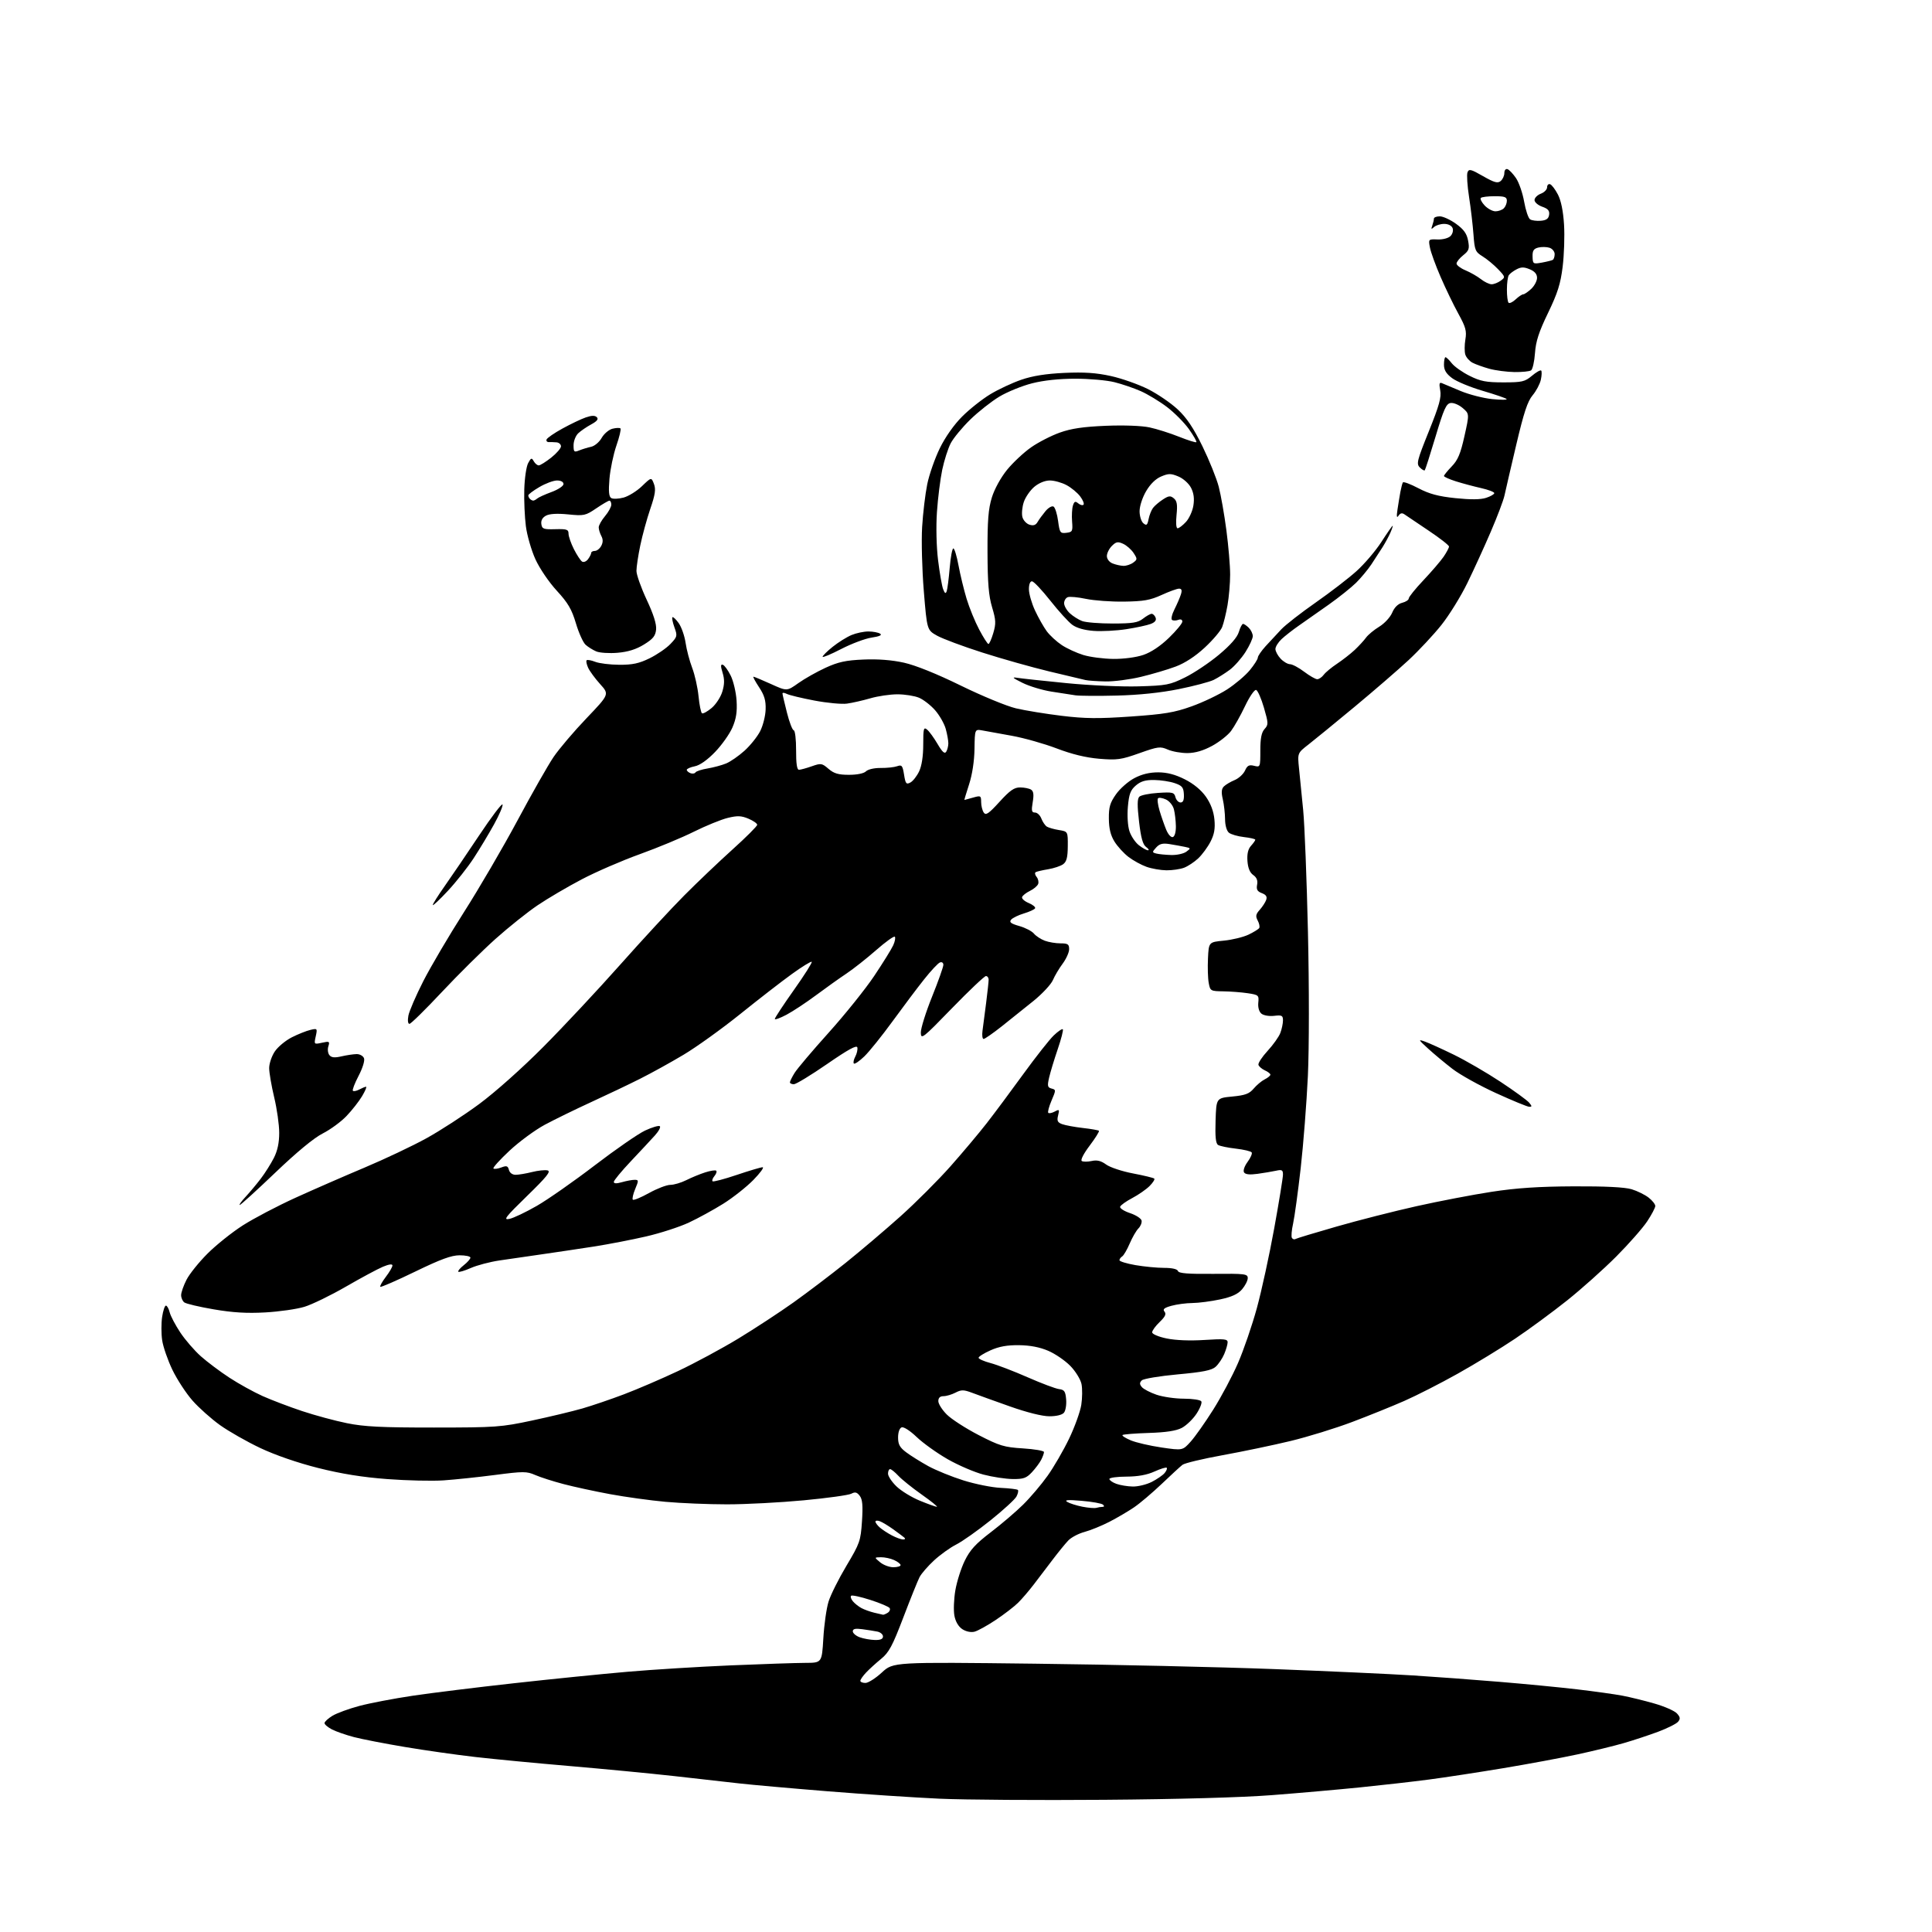 <?xml version="1.0" encoding="UTF-8" standalone="no"?>
<!-- Filename: bd5ac549b02042a8515230b6d003943620cb74fc2d724b4f0a2515abe21373f9.svg -->
<!-- Created with https://svgstud.io -->
<svg
  version="1.1"
  xmlns="http://www.w3.org/2000/svg"
  xmlns:xlink="http://www.w3.org/1999/xlink"
  xmlns:svg="http://www.w3.org/2000/svg"
  xmlns:rdf="http://www.w3.org/1999/02/22-rdf-syntax-ns#"
  xmlns:cc="http://creativecommons.org/ns#"
  xmlns:dc="http://purl.org/dc/elements/1.1/"
  viewBox="0 0 768 768"
  width="768"
  height="768"
  role="img"
  aria-labelledby="titleID descID"
>
  <title id="titleID">caterpillar with cape in superhero pose flying minimalistic</title>
  <desc id="descID">AI-generated SVG illustration: caterpillar with cape in superhero pose flying minimalistic, created on https://svgstud.io</desc>

  <rect width="100%" height="100%" fill="white" />


  <path stroke="none" fill="black" fill-rule="evenodd" d="M439.00,715.45C412.88,715.66 383.40,715.46 373.50,715.01C363.60,714.56 343.57,713.24 329.00,712.06C314.43,710.89 298.68,709.48 294.00,708.95C289.32,708.41 277.62,707.10 268.00,706.02C258.38,704.95 239.70,703.16 226.50,702.03C213.30,700.91 196.43,699.29 189.00,698.44C181.57,697.59 168.97,695.80 161.00,694.46C153.03,693.13 143.89,691.35 140.70,690.52C137.51,689.68 133.57,688.31 131.95,687.47C130.33,686.63 129.00,685.50 129.00,684.96C129.00,684.42 130.42,683.11 132.15,682.05C133.89,681.00 138.72,679.23 142.90,678.12C147.08,677.01 156.57,675.20 164.00,674.09C171.43,672.98 189.65,670.73 204.50,669.09C219.35,667.44 239.60,665.40 249.50,664.55C259.40,663.69 277.85,662.55 290.50,662.01C303.15,661.48 316.47,661.03 320.10,661.02C326.71,661.00 326.71,661.00 327.29,651.25C327.60,645.89 328.53,639.32 329.36,636.66C330.18,634.00 333.39,627.59 336.48,622.41C341.80,613.48 342.13,612.56 342.65,604.74C343.06,598.48 342.85,596.05 341.77,594.62C340.65,593.16 339.92,592.97 338.42,593.77C337.36,594.34 328.84,595.52 319.49,596.40C310.13,597.28 296.40,598.00 288.99,598.00C281.57,598.00 270.55,597.54 264.50,596.99C258.45,596.44 248.55,595.07 242.50,593.95C236.45,592.83 228.12,591.03 224.00,589.94C219.88,588.86 214.83,587.24 212.78,586.35C209.36,584.85 208.08,584.85 196.78,586.32C190.03,587.20 180.83,588.16 176.34,588.47C171.85,588.78 161.78,588.55 153.97,587.96C144.08,587.22 135.71,585.87 126.44,583.54C118.29,581.49 109.36,578.40 103.46,575.61C98.14,573.09 90.96,569.00 87.49,566.53C84.02,564.05 79.09,559.66 76.53,556.76C73.98,553.87 70.37,548.35 68.52,544.50C66.67,540.65 64.84,535.36 64.46,532.75C64.08,530.14 64.08,525.98 64.45,523.50C64.82,521.02 65.50,519.00 65.95,519.00C66.41,519.00 67.09,520.20 67.45,521.68C67.82,523.15 69.72,526.75 71.66,529.68C73.61,532.61 77.29,536.87 79.85,539.15C82.41,541.42 87.52,545.26 91.22,547.67C94.91,550.08 100.84,553.36 104.40,554.96C107.96,556.55 115.03,559.24 120.11,560.93C125.19,562.62 133.21,564.79 137.92,565.74C144.79,567.14 151.68,567.48 172.50,567.47C197.09,567.46 199.20,567.31 211.50,564.68C218.65,563.16 227.65,561.00 231.50,559.89C235.35,558.77 242.78,556.25 248.00,554.27C253.22,552.30 262.90,548.14 269.50,545.03C276.10,541.92 286.90,536.10 293.50,532.10C300.10,528.09 309.99,521.61 315.49,517.69C320.98,513.77 330.29,506.71 336.18,501.99C342.07,497.26 351.85,488.96 357.92,483.53C363.98,478.10 372.96,469.12 377.87,463.58C382.78,458.03 389.24,450.35 392.23,446.50C395.23,442.65 401.76,433.88 406.75,427.00C411.75,420.12 417.21,413.18 418.91,411.57C420.60,409.96 422.21,408.87 422.49,409.15C422.77,409.43 421.85,413.00 420.46,417.08C419.06,421.16 417.53,426.24 417.04,428.36C416.28,431.70 416.41,432.29 418.00,432.71C419.79,433.18 419.79,433.32 418.00,437.50C416.98,439.88 416.40,442.07 416.71,442.37C417.01,442.68 418.16,442.45 419.27,441.86C421.09,440.88 421.21,441.02 420.61,443.41C420.08,445.54 420.38,446.19 422.23,446.87C423.48,447.33 427.18,448.01 430.45,448.39C433.72,448.76 436.60,449.26 436.84,449.51C437.08,449.75 435.42,452.41 433.15,455.42C430.75,458.59 429.44,461.16 430.03,461.52C430.59,461.87 432.36,461.86 433.97,461.51C436.09,461.04 437.67,461.43 439.70,462.91C441.24,464.04 446.05,465.64 450.40,466.46C454.74,467.29 458.54,468.21 458.84,468.51C459.15,468.81 458.29,470.15 456.95,471.49C455.60,472.83 452.51,474.97 450.07,476.26C447.63,477.54 445.47,479.09 445.27,479.69C445.07,480.30 446.84,481.44 449.20,482.23C451.56,483.02 453.63,484.36 453.80,485.21C453.96,486.06 453.40,487.46 452.54,488.32C451.68,489.17 450.12,491.88 449.07,494.33C448.02,496.78 446.68,499.08 446.08,499.45C445.49,499.82 445.00,500.50 445.00,500.96C445.00,501.42 447.85,502.29 451.33,502.90C454.81,503.50 459.95,504.00 462.75,504.00C465.92,504.00 467.99,504.47 468.26,505.25C468.57,506.18 472.21,506.47 482.34,506.38C494.92,506.26 496.00,506.39 496.00,508.07C496.00,509.07 494.98,511.07 493.74,512.52C492.11,514.42 489.67,515.54 484.99,516.54C481.42,517.30 476.48,517.95 474.00,517.97C471.52,517.99 467.78,518.49 465.68,519.07C462.77,519.88 462.11,520.43 462.91,521.40C463.69,522.33 463.18,523.41 460.98,525.52C459.34,527.09 458.00,528.93 458.00,529.62C458.00,530.32 460.48,531.38 463.75,532.06C467.31,532.80 473.02,533.03 478.75,532.66C486.59,532.15 488.00,532.28 488.00,533.56C488.00,534.39 487.39,536.51 486.64,538.28C485.89,540.05 484.35,542.32 483.22,543.33C481.65,544.73 478.16,545.43 468.12,546.34C460.94,547.00 454.53,548.07 453.88,548.72C452.95,549.65 452.96,550.25 453.90,551.38C454.58,552.19 457.20,553.56 459.74,554.43C462.28,555.29 467.17,556.00 470.62,556.00C474.06,556.00 477.18,556.48 477.54,557.06C477.90,557.64 477.02,559.88 475.60,562.03C474.17,564.18 471.54,566.70 469.75,567.63C467.51,568.79 463.43,569.41 456.62,569.62C451.18,569.79 446.50,570.17 446.21,570.45C445.93,570.74 447.42,571.69 449.52,572.57C451.63,573.45 457.12,574.72 461.73,575.40C470.11,576.62 470.11,576.62 473.32,573.06C475.08,571.10 479.12,565.37 482.30,560.32C485.48,555.28 489.91,546.95 492.13,541.82C494.36,536.70 497.73,526.88 499.62,520.00C501.50,513.12 504.61,498.85 506.52,488.29C508.44,477.72 510.00,468.11 510.00,466.92C510.00,465.09 509.59,464.86 507.25,465.38C505.74,465.71 502.42,466.27 499.89,466.62C496.74,467.05 495.03,466.86 494.52,466.03C494.09,465.34 494.70,463.55 495.93,461.88C497.12,460.27 497.86,458.58 497.57,458.11C497.28,457.64 494.45,456.97 491.27,456.60C488.10,456.24 484.92,455.58 484.21,455.14C483.27,454.55 483.00,451.88 483.21,445.42C483.50,436.50 483.50,436.50 489.85,435.89C495.00,435.40 496.60,434.80 498.35,432.74C499.53,431.34 501.51,429.68 502.75,429.06C503.99,428.44 505.00,427.60 505.00,427.20C505.00,426.80 504.02,426.03 502.81,425.49C501.61,424.94 500.46,423.96 500.25,423.30C500.04,422.64 501.68,420.14 503.89,417.74C506.10,415.34 508.38,412.14 508.95,410.62C509.53,409.11 510.00,406.86 510.00,405.64C510.00,403.67 509.58,403.45 506.49,403.81C504.51,404.04 502.30,403.66 501.43,402.94C500.49,402.16 500.01,400.45 500.19,398.58C500.49,395.63 500.30,395.47 496.00,394.82C493.52,394.45 489.16,394.11 486.30,394.07C481.23,394.00 481.07,393.91 480.49,390.75C480.15,388.96 480.02,384.57 480.19,381.00C480.50,374.50 480.50,374.50 486.50,373.92C489.80,373.60 494.19,372.53 496.27,371.55C498.34,370.56 500.27,369.37 500.56,368.90C500.85,368.43 500.58,367.09 499.96,365.93C499.04,364.20 499.19,363.41 500.77,361.66C501.83,360.47 502.99,358.70 503.33,357.72C503.78,356.44 503.29,355.68 501.61,355.04C499.79,354.35 499.36,353.58 499.72,351.69C500.04,350.01 499.56,348.81 498.19,347.84C496.84,346.90 496.09,345.07 495.88,342.28C495.68,339.43 496.12,337.52 497.29,336.23C498.23,335.19 499.00,334.10 499.00,333.80C499.00,333.50 496.98,333.03 494.50,332.75C492.03,332.47 489.33,331.69 488.50,331.00C487.62,330.27 486.99,328.05 486.98,325.63C486.96,323.36 486.56,319.80 486.08,317.72C485.43,314.96 485.55,313.59 486.51,312.63C487.24,311.91 489.16,310.76 490.79,310.09C492.41,309.42 494.26,307.72 494.90,306.33C495.82,304.29 496.53,303.92 498.53,304.42C500.97,305.03 501.00,304.97 501.00,298.35C501.00,293.49 501.46,291.15 502.68,289.80C504.25,288.07 504.23,287.53 502.43,281.30C501.37,277.65 499.97,274.48 499.33,274.27C498.68,274.06 496.70,276.94 494.92,280.69C493.14,284.44 490.63,288.89 489.35,290.59C488.06,292.29 484.68,294.95 481.83,296.50C478.36,298.38 475.14,299.33 472.08,299.36C469.56,299.38 466.03,298.76 464.23,297.97C461.21,296.65 460.36,296.76 452.90,299.41C445.65,301.99 444.05,302.21 436.95,301.62C431.64,301.17 426.12,299.83 420.04,297.51C415.07,295.62 407.07,293.36 402.26,292.49C397.44,291.62 392.15,290.66 390.50,290.36C387.50,289.83 387.50,289.83 387.38,297.66C387.31,302.52 386.49,307.88 385.24,311.75C384.12,315.19 383.28,318.00 383.36,318.00C383.44,318.00 384.97,317.58 386.76,317.07C389.84,316.19 390.00,316.27 390.02,318.82C390.02,320.29 390.49,322.18 391.05,323.00C391.89,324.23 393.00,323.48 397.31,318.75C401.46,314.19 403.16,313.00 405.52,313.02C407.16,313.02 409.11,313.42 409.86,313.89C410.85,314.52 411.03,315.88 410.52,318.88C409.94,322.29 410.10,323.00 411.44,323.00C412.32,323.00 413.46,324.08 413.96,325.40C414.47,326.72 415.45,328.16 416.15,328.60C416.86,329.03 419.02,329.65 420.97,329.96C424.50,330.54 424.50,330.54 424.46,336.38C424.43,340.82 423.99,342.53 422.62,343.54C421.63,344.26 418.94,345.16 416.66,345.54C414.37,345.92 412.14,346.44 411.70,346.70C411.26,346.96 411.43,347.81 412.06,348.58C412.70,349.35 412.98,350.62 412.68,351.40C412.37,352.19 410.90,353.43 409.39,354.16C407.88,354.90 406.48,356.00 406.29,356.61C406.09,357.23 407.29,358.29 408.95,358.98C410.61,359.67 411.74,360.62 411.45,361.09C411.15,361.56 409.13,362.48 406.95,363.13C404.76,363.79 402.50,364.90 401.92,365.60C401.10,366.58 401.85,367.16 405.18,368.11C407.56,368.78 410.18,370.14 411.00,371.12C411.82,372.10 413.77,373.37 415.32,373.95C416.86,374.53 419.68,375.00 421.57,375.00C424.49,375.00 425.00,375.35 425.00,377.31C425.00,378.57 423.84,381.16 422.43,383.06C421.02,384.95 419.27,387.89 418.55,389.59C417.82,391.30 414.37,395.01 410.87,397.85C407.36,400.69 401.66,405.26 398.18,408.01C394.71,410.75 391.48,413.00 391.00,413.00C390.52,413.00 390.32,411.54 390.56,409.75C390.80,407.96 391.45,402.98 392.00,398.68C392.55,394.38 393.00,390.21 393.00,389.43C393.00,388.64 392.51,388.00 391.92,388.00C391.33,388.00 385.27,393.74 378.46,400.75C366.74,412.83 366.08,413.34 366.04,410.46C366.02,408.78 368.02,402.38 370.50,396.22C372.98,390.06 375.00,384.36 375.00,383.54C375.00,382.70 374.41,382.29 373.64,382.59C372.88,382.87 370.05,385.90 367.35,389.31C364.64,392.71 358.99,400.23 354.79,406.00C350.59,411.77 345.55,418.04 343.59,419.93C341.63,421.82 339.76,423.10 339.43,422.77C339.11,422.44 339.35,421.21 339.98,420.03C340.61,418.86 340.99,417.22 340.81,416.39C340.59,415.31 337.21,417.15 328.82,422.94C322.40,427.37 316.43,431.00 315.57,431.00C314.71,431.00 314.00,430.66 314.00,430.25C314.01,429.84 314.84,428.15 315.86,426.50C316.88,424.85 322.97,417.65 329.41,410.50C335.84,403.35 343.97,393.23 347.48,388.00C350.98,382.77 354.40,377.26 355.08,375.75C355.77,374.23 356.04,372.71 355.70,372.36C355.35,372.02 352.01,374.42 348.28,377.69C344.55,380.97 339.25,385.15 336.50,386.99C333.75,388.82 328.29,392.71 324.38,395.62C320.46,398.54 315.17,402.03 312.63,403.38C310.08,404.73 308.00,405.48 308.00,405.05C308.00,404.61 311.41,399.43 315.58,393.54C319.76,387.65 322.95,382.61 322.67,382.34C322.40,382.07 318.88,384.23 314.84,387.15C310.80,390.06 301.53,397.24 294.24,403.11C286.95,408.97 276.82,416.24 271.74,419.27C266.66,422.31 258.90,426.59 254.50,428.80C250.10,431.02 241.32,435.20 235.00,438.10C228.68,441.00 220.35,445.07 216.50,447.14C212.65,449.22 206.37,453.84 202.54,457.42C198.72,460.99 195.84,464.17 196.15,464.49C196.47,464.80 197.86,464.62 199.26,464.09C201.39,463.28 201.88,463.44 202.31,465.06C202.61,466.22 203.68,467.00 204.96,467.00C206.15,467.00 209.07,466.51 211.46,465.91C213.84,465.31 216.63,465.01 217.65,465.25C219.11,465.60 217.39,467.75 209.50,475.43C200.86,483.84 199.91,485.08 202.50,484.53C204.15,484.19 209.07,481.84 213.43,479.33C217.79,476.82 228.14,469.58 236.43,463.24C244.72,456.90 253.72,450.68 256.43,449.41C259.14,448.14 261.77,447.36 262.26,447.66C262.76,447.97 261.89,449.63 260.33,451.36C258.77,453.09 254.46,457.71 250.75,461.64C247.04,465.57 244.00,469.25 244.00,469.82C244.00,470.52 245.07,470.55 247.24,469.93C249.03,469.42 251.28,469.00 252.26,469.00C253.91,469.00 253.92,469.25 252.50,472.65C251.66,474.66 251.24,476.57 251.56,476.90C251.89,477.22 254.79,476.03 258.01,474.24C261.22,472.46 265.03,471.00 266.47,471.00C267.90,471.00 270.75,470.16 272.79,469.14C274.83,468.11 278.22,466.71 280.32,466.04C282.42,465.36 284.39,465.06 284.71,465.38C285.03,465.69 284.71,466.65 284.00,467.50C283.29,468.35 282.95,469.29 283.25,469.58C283.54,469.87 287.85,468.74 292.83,467.06C297.81,465.38 302.45,464.00 303.15,464.00C303.85,464.00 302.19,466.28 299.46,469.07C296.73,471.85 291.35,476.10 287.50,478.51C283.65,480.91 277.50,484.29 273.82,486.00C270.15,487.72 262.50,490.20 256.82,491.51C251.15,492.82 241.78,494.63 236.00,495.53C230.22,496.43 221.00,497.80 215.50,498.59C210.00,499.37 202.37,500.48 198.55,501.05C194.72,501.62 189.59,502.97 187.14,504.06C184.69,505.14 182.47,505.80 182.19,505.53C181.92,505.25 182.89,504.09 184.35,502.94C185.81,501.79 187.00,500.44 187.00,499.93C187.00,499.42 185.06,499.00 182.69,499.00C179.44,499.00 175.14,500.58 165.02,505.49C157.67,509.06 151.44,511.77 151.18,511.52C150.93,511.26 151.91,509.50 153.36,507.59C154.81,505.69 156.00,503.65 156.00,503.05C156.00,502.37 154.64,502.54 152.25,503.54C150.19,504.40 143.55,507.96 137.50,511.46C131.45,514.95 124.03,518.56 121.00,519.48C117.97,520.40 110.97,521.40 105.43,521.71C98.10,522.12 92.50,521.78 84.93,520.48C79.19,519.50 73.94,518.26 73.25,517.72C72.56,517.19 72.00,515.89 72.00,514.84C72.00,513.78 72.96,511.03 74.14,508.73C75.31,506.42 79.07,501.75 82.48,498.34C85.89,494.93 92.20,489.88 96.51,487.12C100.82,484.36 110.23,479.42 117.43,476.14C124.62,472.87 137.03,467.45 145.00,464.10C152.97,460.74 164.00,455.52 169.50,452.49C175.00,449.46 184.45,443.33 190.50,438.86C196.88,434.14 207.59,424.60 216.02,416.11C224.01,408.08 237.73,393.40 246.52,383.50C255.31,373.60 266.77,361.20 272.00,355.95C277.22,350.70 285.89,342.45 291.25,337.62C296.61,332.79 301.00,328.40 301.00,327.87C301.00,327.34 299.42,326.24 297.50,325.43C294.64,324.24 293.13,324.19 289.25,325.14C286.64,325.78 280.61,328.24 275.86,330.60C271.11,332.97 261.44,336.99 254.36,339.54C247.29,342.08 236.88,346.59 231.24,349.56C225.60,352.52 217.72,357.15 213.74,359.84C209.76,362.52 202.22,368.54 197.00,373.20C191.78,377.87 182.17,387.38 175.65,394.34C169.13,401.30 163.33,407.00 162.77,407.00C162.16,407.00 161.99,405.68 162.34,403.75C162.67,401.96 165.34,395.77 168.28,390.00C171.23,384.23 178.51,371.86 184.48,362.51C190.44,353.17 199.99,336.81 205.70,326.16C211.40,315.51 217.87,304.13 220.07,300.89C222.28,297.65 228.16,290.72 233.16,285.50C242.23,276.00 242.23,276.00 238.57,271.95C236.56,269.72 234.41,266.79 233.79,265.44C233.18,264.09 232.91,262.76 233.20,262.47C233.49,262.18 235.02,262.46 236.61,263.08C238.20,263.71 242.51,264.24 246.19,264.26C251.42,264.29 254.04,263.73 258.22,261.68C261.16,260.24 264.87,257.70 266.48,256.02C269.25,253.13 269.33,252.80 268.11,249.41C267.40,247.45 267.03,245.63 267.30,245.37C267.56,245.10 268.69,246.16 269.80,247.71C270.90,249.27 272.13,252.78 272.53,255.52C272.93,258.26 274.11,262.75 275.16,265.50C276.21,268.25 277.34,273.33 277.68,276.78C278.02,280.24 278.64,283.28 279.06,283.54C279.49,283.80 281.21,282.85 282.90,281.43C284.58,280.01 286.50,277.08 287.14,274.91C288.02,272.01 288.04,270.04 287.24,267.43C286.42,264.75 286.44,263.97 287.33,264.25C287.97,264.45 289.38,266.38 290.46,268.55C291.54,270.72 292.59,275.20 292.80,278.50C293.08,282.95 292.65,285.71 291.15,289.19C290.03,291.77 286.93,296.15 284.26,298.92C281.20,302.10 278.21,304.21 276.20,304.61C274.44,304.96 273.00,305.60 273.00,306.02C273.00,306.44 273.66,307.04 274.47,307.35C275.28,307.66 276.18,307.52 276.47,307.04C276.77,306.57 278.92,305.86 281.26,305.48C283.59,305.09 286.91,304.20 288.64,303.49C290.37,302.78 293.66,300.49 295.96,298.42C298.26,296.34 301.06,292.84 302.18,290.65C303.30,288.46 304.28,284.57 304.35,282.01C304.47,278.45 303.85,276.38 301.74,273.18C300.22,270.88 299.21,269.00 299.51,269.00C299.80,269.00 302.92,270.30 306.43,271.89C312.81,274.79 312.81,274.79 317.36,271.55C319.86,269.77 324.75,267.02 328.21,265.43C333.24,263.13 336.25,262.47 343.25,262.18C348.98,261.93 354.54,262.36 359.35,263.43C363.95,264.46 372.38,267.85 381.93,272.53C390.32,276.64 400.18,280.71 403.84,281.57C407.50,282.44 415.68,283.77 422.00,284.54C431.27,285.67 436.60,285.73 449.50,284.83C462.90,283.90 466.84,283.24 473.73,280.77C478.26,279.15 484.58,276.13 487.79,274.06C490.99,271.99 495.05,268.55 496.81,266.42C498.56,264.29 500.00,262.04 500.00,261.42C500.00,260.80 501.39,258.77 503.08,256.90C504.78,255.03 507.59,252.00 509.33,250.17C511.07,248.34 517.23,243.55 523.00,239.52C528.77,235.49 536.07,229.88 539.22,227.04C542.37,224.21 546.82,218.99 549.11,215.45C551.40,211.90 553.42,209.00 553.59,209.00C553.76,209.00 553.36,210.24 552.70,211.75C552.04,213.26 550.63,215.85 549.59,217.50C548.54,219.15 546.55,222.21 545.17,224.31C543.78,226.40 541.04,229.70 539.08,231.65C537.11,233.59 532.21,237.50 528.20,240.34C524.18,243.18 518.86,246.91 516.38,248.64C513.90,250.36 510.78,252.80 509.44,254.06C508.10,255.32 507.00,257.09 507.00,257.99C507.00,258.89 507.92,260.61 509.04,261.81C510.16,263.02 511.85,264.01 512.79,264.03C513.73,264.04 516.27,265.39 518.43,267.03C520.59,268.66 522.93,270.00 523.62,270.00C524.32,270.00 525.47,269.21 526.19,268.25C526.91,267.28 529.30,265.30 531.50,263.84C533.70,262.38 536.86,259.91 538.53,258.35C540.19,256.78 542.22,254.58 543.03,253.45C543.84,252.33 546.20,250.37 548.28,249.11C550.38,247.82 552.66,245.35 553.42,243.54C554.30,241.44 555.72,240.04 557.39,239.62C558.83,239.26 560.00,238.48 560.00,237.89C560.00,237.31 562.62,234.05 565.83,230.66C569.03,227.27 572.63,223.08 573.83,221.35C575.02,219.61 576.00,217.77 576.00,217.26C576.00,216.75 572.34,213.90 567.88,210.92C563.41,207.94 559.12,205.05 558.35,204.50C557.35,203.79 556.65,203.94 555.93,205.00C555.21,206.07 555.10,205.36 555.53,202.50C555.86,200.30 556.38,197.15 556.68,195.50C556.99,193.85 557.43,192.18 557.66,191.78C557.89,191.38 560.67,192.41 563.82,194.07C568.17,196.35 571.74,197.31 578.53,198.02C584.60,198.65 588.55,198.62 590.75,197.90C592.54,197.32 594.00,196.47 594.00,196.02C594.00,195.57 591.64,194.67 588.75,194.02C585.86,193.37 581.36,192.16 578.75,191.34C576.14,190.51 574.00,189.56 574.00,189.22C574.00,188.88 575.39,187.16 577.08,185.41C579.52,182.90 580.58,180.39 582.14,173.37C584.12,164.50 584.12,164.50 581.44,162.20C579.97,160.93 577.82,160.03 576.66,160.20C574.89,160.45 573.94,162.56 570.67,173.50C568.53,180.65 566.59,186.70 566.37,186.94C566.14,187.18 565.25,186.68 564.39,185.81C562.97,184.39 563.30,183.07 567.99,171.44C572.13,161.16 573.02,157.94 572.51,155.18C572.01,152.53 572.17,151.87 573.18,152.31C573.91,152.63 577.28,154.04 580.67,155.45C584.06,156.86 589.69,158.30 593.17,158.65C596.65,159.00 599.23,158.99 598.90,158.62C598.57,158.26 594.30,156.80 589.40,155.36C584.51,153.93 579.04,151.66 577.25,150.33C574.87,148.55 574.00,147.11 574.00,144.95C574.00,143.33 574.27,142.00 574.61,142.00C574.94,142.00 576.07,143.09 577.11,144.41C578.15,145.74 581.34,147.99 584.20,149.41C588.52,151.57 590.77,152.00 597.62,152.00C605.04,152.00 606.15,151.74 608.97,149.38C610.68,147.93 612.33,147.00 612.64,147.30C612.94,147.61 612.88,149.25 612.51,150.95C612.14,152.65 610.66,155.44 609.24,157.13C607.23,159.51 605.74,164.03 602.72,176.86C600.56,186.01 598.46,195.07 598.05,197.00C597.63,198.93 595.20,205.36 592.64,211.30C590.09,217.25 585.89,226.43 583.32,231.71C580.75,236.99 576.11,244.50 573.01,248.40C569.90,252.31 564.01,258.61 559.93,262.41C555.84,266.21 546.20,274.54 538.50,280.94C530.80,287.33 522.53,294.09 520.13,295.96C515.76,299.36 515.76,299.36 516.38,305.43C516.72,308.77 517.47,316.23 518.03,322.00C518.60,327.77 519.45,349.60 519.93,370.50C520.43,392.60 520.42,416.56 519.90,427.77C519.40,438.37 518.12,454.82 517.05,464.33C515.97,473.85 514.61,483.76 514.03,486.38C513.44,488.99 513.23,491.56 513.55,492.08C513.87,492.60 514.50,492.81 514.94,492.53C515.39,492.26 522.76,490.02 531.33,487.57C539.89,485.11 554.19,481.47 563.09,479.48C572.00,477.49 585.41,474.92 592.89,473.77C602.84,472.24 611.61,471.66 625.50,471.59C638.12,471.53 645.88,471.92 648.62,472.75C650.89,473.44 653.92,474.94 655.37,476.08C656.82,477.21 658.00,478.71 658.00,479.40C658.00,480.09 656.56,482.84 654.79,485.50C653.02,488.17 647.50,494.45 642.51,499.46C637.52,504.47 628.73,512.33 622.97,516.93C617.21,521.52 607.89,528.38 602.26,532.16C596.63,535.94 586.39,542.18 579.50,546.04C572.61,549.90 563.04,554.78 558.23,556.89C553.43,559.00 544.10,562.77 537.50,565.26C530.90,567.76 519.88,571.16 513.00,572.82C506.12,574.48 494.00,577.01 486.06,578.45C478.12,579.89 470.92,581.61 470.06,582.28C469.20,582.94 465.47,586.37 461.76,589.91C458.05,593.44 453.10,597.64 450.76,599.22C448.42,600.81 444.01,603.39 440.97,604.96C437.94,606.52 433.50,608.33 431.11,608.97C428.72,609.61 425.81,611.15 424.64,612.39C423.46,613.63 420.70,617.02 418.50,619.92C416.30,622.82 412.93,627.26 411.00,629.78C409.07,632.31 406.24,635.62 404.69,637.14C403.14,638.67 399.15,641.74 395.80,643.97C392.46,646.20 388.66,648.30 387.36,648.63C385.95,648.98 383.99,648.57 382.54,647.62C381.00,646.61 379.83,644.62 379.39,642.26C379.00,640.19 379.17,635.65 379.77,632.16C380.36,628.68 382.05,623.38 383.51,620.40C385.58,616.15 387.84,613.68 393.83,609.11C398.05,605.89 403.85,600.94 406.71,598.11C409.58,595.28 413.95,590.13 416.42,586.66C418.90,583.19 422.75,576.54 424.99,571.88C427.23,567.22 429.40,561.17 429.83,558.45C430.25,555.73 430.29,551.99 429.91,550.15C429.52,548.31 427.53,545.07 425.46,542.96C423.40,540.85 419.46,538.15 416.70,536.97C413.37,535.53 409.48,534.78 405.09,534.73C400.39,534.67 397.14,535.25 393.75,536.77C391.14,537.93 389.00,539.27 389.00,539.74C389.00,540.20 391.14,541.15 393.75,541.84C396.36,542.53 403.00,545.07 408.50,547.49C414.00,549.91 419.62,552.02 421.00,552.19C423.11,552.45 423.55,553.10 423.81,556.32C423.99,558.42 423.59,560.78 422.94,561.57C422.22,562.44 419.93,563.00 417.13,562.99C414.31,562.99 408.19,561.46 401.50,559.09C395.45,556.95 388.71,554.52 386.51,553.69C383.07,552.40 382.16,552.38 379.81,553.60C378.32,554.37 376.18,555.00 375.05,555.00C373.68,555.00 373.00,555.65 373.00,556.97C373.00,558.05 374.51,560.45 376.36,562.29C378.21,564.14 383.90,567.81 389.00,570.45C397.34,574.75 399.12,575.29 406.64,575.76C411.24,576.05 415.00,576.70 415.00,577.21C415.00,577.72 414.50,579.11 413.88,580.32C413.26,581.52 411.60,583.74 410.19,585.25C408.02,587.57 406.84,587.99 402.56,587.94C399.78,587.91 394.56,587.12 390.97,586.18C387.37,585.24 380.95,582.48 376.70,580.05C372.44,577.61 366.91,573.65 364.39,571.24C361.76,568.72 359.22,567.09 358.41,567.40C357.57,567.72 357.00,569.35 357.00,571.42C357.00,574.18 357.67,575.40 360.25,577.33C362.04,578.67 365.98,581.13 369.00,582.80C372.02,584.46 378.32,587.02 383.00,588.49C387.68,589.96 394.33,591.29 397.78,591.45C401.24,591.61 404.32,591.98 404.62,592.28C404.92,592.58 404.66,593.76 404.05,594.91C403.44,596.05 398.79,600.31 393.72,604.37C388.65,608.43 382.54,612.74 380.15,613.95C377.76,615.15 373.79,618.00 371.32,620.27C368.86,622.54 366.25,625.54 365.53,626.95C364.81,628.35 361.91,635.55 359.09,642.95C354.76,654.31 353.38,656.88 350.23,659.45C348.18,661.13 345.49,663.58 344.25,664.90C343.01,666.21 342.00,667.68 342.00,668.15C342.00,668.62 342.91,669.00 344.02,669.00C345.13,669.00 348.08,667.13 350.56,664.84C355.08,660.67 355.08,660.67 411.29,661.34C442.20,661.70 485.05,662.67 506.50,663.49C527.95,664.31 552.70,665.44 561.50,666.00C570.30,666.55 585.83,667.70 596.00,668.55C606.17,669.39 620.12,670.74 627.00,671.55C633.88,672.36 641.98,673.49 645.00,674.07C648.02,674.65 653.75,676.05 657.72,677.20C661.69,678.34 665.69,680.10 666.61,681.12C667.94,682.59 668.03,683.26 667.06,684.42C666.40,685.22 662.85,687.00 659.18,688.38C655.50,689.75 649.35,691.79 645.50,692.90C641.65,694.02 633.33,696.05 627.00,697.41C620.67,698.78 607.40,701.24 597.50,702.89C587.60,704.54 574.33,706.57 568.00,707.40C561.67,708.23 549.37,709.63 540.66,710.51C531.95,711.39 516.20,712.78 505.66,713.59C493.91,714.51 468.12,715.23 439.00,715.45zM347.75,651.92C349.99,651.98 351.00,651.54 351.00,650.52C351.00,649.70 349.99,648.83 348.75,648.58C347.51,648.33 344.81,647.90 342.75,647.63C340.02,647.26 339.00,647.49 339.00,648.48C339.00,649.22 340.24,650.29 341.75,650.84C343.26,651.39 345.96,651.88 347.75,651.92zM351.00,641.88C351.27,641.93 352.12,641.58 352.88,641.10C353.64,640.62 353.98,639.78 353.65,639.24C353.32,638.71 349.87,637.24 345.99,636.00C342.11,634.75 338.66,634.00 338.33,634.34C337.99,634.68 338.30,635.66 339.03,636.53C339.75,637.40 341.27,638.61 342.42,639.23C343.56,639.84 345.85,640.67 347.50,641.07C349.15,641.47 350.73,641.83 351.00,641.88zM355.11,623.00C356.70,623.00 358.00,622.62 358.00,622.16C358.00,621.70 356.85,620.80 355.45,620.16C354.05,619.52 351.69,619.01 350.20,619.03C347.50,619.07 347.50,619.07 349.86,621.03C351.16,622.11 353.52,623.00 355.11,623.00zM358.95,611.96C359.80,611.98 360.01,611.67 359.45,611.19C358.93,610.75 356.93,609.26 355.00,607.87C353.07,606.49 350.71,605.06 349.75,604.71C348.79,604.35 348.00,604.43 348.00,604.88C348.00,605.32 348.79,606.38 349.75,607.22C350.71,608.06 352.85,609.46 354.50,610.33C356.15,611.21 358.15,611.94 358.95,611.96zM435.83,599.39C436.56,599.17 437.67,599.00 438.28,599.00C438.98,599.00 439.04,598.67 438.45,598.12C437.93,597.63 434.12,596.95 430.00,596.60C424.47,596.13 422.96,596.25 424.26,597.04C425.22,597.62 427.92,598.48 430.26,598.94C432.59,599.40 435.10,599.60 435.83,599.39zM372.41,598.98C372.91,598.99 370.21,596.80 366.41,594.12C362.61,591.44 358.41,588.06 357.08,586.62C355.74,585.18 354.28,584.00 353.83,584.00C353.37,584.00 353.00,584.81 353.00,585.80C353.00,586.80 354.51,589.07 356.35,590.85C358.19,592.64 362.35,595.19 365.60,596.53C368.84,597.86 371.91,598.96 372.41,598.98zM450.29,590.92C452.37,590.96 455.78,590.13 457.86,589.07C459.93,588.01 462.23,586.43 462.96,585.55C463.69,584.67 464.06,583.73 463.79,583.46C463.52,583.19 461.32,583.86 458.90,584.96C455.92,586.31 452.32,586.96 447.75,586.98C444.04,586.99 441.00,587.41 441.00,587.92C441.00,588.42 442.24,589.29 443.75,589.84C445.26,590.39 448.21,590.88 450.29,590.92zM95.30,479.00C94.92,479.00 95.97,477.54 97.63,475.75C99.29,473.96 102.02,470.70 103.69,468.50C105.37,466.30 107.69,462.61 108.87,460.29C110.32,457.43 111.00,454.23 110.99,450.29C110.99,447.11 110.09,440.76 108.99,436.19C107.90,431.61 107.00,426.39 107.00,424.58C107.00,422.78 108.01,419.79 109.25,417.96C110.49,416.12 113.53,413.60 116.00,412.35C118.47,411.10 121.79,409.78 123.36,409.41C126.15,408.74 126.20,408.81 125.51,411.97C124.80,415.18 124.82,415.20 128.00,414.50C130.94,413.85 131.14,413.97 130.52,415.95C130.14,417.13 130.34,418.70 130.95,419.44C131.77,420.43 133.03,420.55 135.78,419.91C137.83,419.44 140.53,419.04 141.78,419.02C143.04,419.01 144.35,419.75 144.70,420.67C145.07,421.63 144.15,424.60 142.53,427.69C140.99,430.64 139.97,433.31 140.28,433.61C140.58,433.91 141.74,433.68 142.85,433.08C143.96,432.49 145.16,432.00 145.52,432.00C145.87,432.00 145.16,433.69 143.93,435.75C142.70,437.81 139.92,441.36 137.75,443.63C135.58,445.91 131.34,449.02 128.32,450.55C124.80,452.33 118.00,457.95 109.41,466.16C102.02,473.22 95.67,479.00 95.30,479.00zM607.87,439.96C607.12,439.94 601.18,437.49 594.67,434.52C588.17,431.55 580.37,427.22 577.36,424.89C574.34,422.56 569.99,418.94 567.69,416.83C563.72,413.20 563.65,413.06 566.46,414.06C568.09,414.64 573.26,416.99 577.96,419.28C582.65,421.57 591.00,426.42 596.50,430.05C602.00,433.69 607.12,437.41 607.87,438.33C609.04,439.75 609.04,439.99 607.87,439.96zM178.04,354.12C174.77,357.63 172.07,360.16 172.04,359.75C172.02,359.34 174.14,355.97 176.76,352.25C179.38,348.54 185.54,339.47 190.46,332.09C195.37,324.72 199.56,319.19 199.77,319.80C199.97,320.42 198.45,323.98 196.38,327.71C194.32,331.45 190.69,337.48 188.31,341.12C185.94,344.75 181.32,350.60 178.04,354.12zM463.68,345.96C461.38,345.93 457.81,345.31 455.75,344.57C453.68,343.84 450.46,342.07 448.59,340.64C446.72,339.21 444.21,336.46 443.01,334.52C441.48,332.05 440.82,329.34 440.79,325.42C440.74,320.83 441.25,319.11 443.62,315.75C445.20,313.49 448.48,310.61 450.91,309.33C453.87,307.76 456.98,307.01 460.41,307.02C463.95,307.03 467.17,307.87 470.97,309.79C474.46,311.54 477.49,314.04 479.36,316.70C481.29,319.45 482.44,322.52 482.75,325.75C483.10,329.39 482.70,331.65 481.20,334.57C480.09,336.73 477.90,339.71 476.34,341.19C474.78,342.66 472.23,344.35 470.68,344.94C469.14,345.52 465.99,345.98 463.68,345.96zM465.56,339.88C467.79,339.95 470.49,339.36 471.56,338.58C473.43,337.21 473.42,337.15 471.00,336.64C469.62,336.35 466.89,335.86 464.92,335.54C462.16,335.10 460.93,335.42 459.59,336.90C457.93,338.73 457.94,338.85 459.67,339.30C460.68,339.56 463.33,339.82 465.56,339.88zM456.33,338.00C456.91,338.00 456.58,337.41 455.60,336.70C454.29,335.74 453.54,333.05 452.79,326.61C452.05,320.24 452.07,317.53 452.89,316.71C453.50,316.10 456.86,315.41 460.36,315.19C466.15,314.82 466.76,314.97 467.26,316.89C467.56,318.05 468.48,319.00 469.29,319.00C470.32,319.00 470.72,318.02 470.61,315.75C470.47,312.99 469.92,312.32 466.97,311.31C465.06,310.65 461.39,310.09 458.81,310.06C455.32,310.01 453.44,310.58 451.51,312.25C449.38,314.08 448.80,315.65 448.35,320.69C448.04,324.29 448.30,328.37 448.98,330.43C449.62,332.37 451.30,334.88 452.71,335.98C454.12,337.09 455.75,338.00 456.33,338.00zM466.24,332.74C466.98,332.48 467.47,330.70 467.43,328.40C467.39,326.25 467.04,323.25 466.65,321.72C466.26,320.16 464.85,318.43 463.47,317.80C462.11,317.18 460.70,316.97 460.34,317.33C459.97,317.69 460.25,319.90 460.94,322.24C461.64,324.58 462.83,328.00 463.59,329.84C464.37,331.73 465.52,332.99 466.24,332.74zM361.89,311.06C362.91,310.52 364.47,308.52 365.37,306.63C366.41,304.44 367.00,300.58 367.00,295.98C367.00,289.55 367.17,288.90 368.56,290.05C369.41,290.76 371.28,293.32 372.70,295.75C374.58,298.96 375.51,299.80 376.13,298.83C376.59,298.10 376.97,296.60 376.98,295.50C376.98,294.40 376.52,291.80 375.94,289.72C375.36,287.65 373.46,284.32 371.71,282.32C369.96,280.33 367.08,278.09 365.30,277.35C363.52,276.61 359.67,276.00 356.75,276.00C353.83,276.00 348.98,276.71 345.97,277.59C342.96,278.46 338.78,279.41 336.68,279.70C334.59,279.99 328.74,279.43 323.68,278.47C318.63,277.51 313.71,276.32 312.75,275.83C311.79,275.33 311.02,275.28 311.05,275.71C311.08,276.15 311.88,279.56 312.83,283.31C313.77,287.05 314.98,290.20 315.52,290.31C316.06,290.41 316.48,293.96 316.46,298.25C316.44,303.49 316.80,306.00 317.59,306.00C318.23,306.00 320.51,305.38 322.66,304.62C326.36,303.32 326.73,303.37 329.34,305.62C331.52,307.49 333.27,308.00 337.48,308.00C340.73,308.00 343.41,307.45 344.24,306.62C345.02,305.83 347.55,305.25 350.06,305.28C352.50,305.31 355.45,305.00 356.61,304.59C358.48,303.92 358.79,304.30 359.38,307.95C359.95,311.56 360.26,311.93 361.89,311.06zM444.00,276.50C436.57,276.69 429.15,276.64 427.50,276.40C425.85,276.15 421.54,275.49 417.93,274.92C414.32,274.35 409.14,272.78 406.43,271.43C402.43,269.44 402.06,269.07 404.50,269.46C406.15,269.72 414.93,270.67 424.00,271.56C433.07,272.46 445.91,273.03 452.52,272.84C463.69,272.52 465.01,272.27 471.08,269.28C474.68,267.51 480.74,263.45 484.56,260.26C489.16,256.41 491.82,253.36 492.46,251.22C492.98,249.45 493.74,248.00 494.14,248.00C494.53,248.00 495.56,248.71 496.43,249.57C497.29,250.44 498.00,251.92 498.00,252.88C498.00,253.83 496.70,256.66 495.11,259.17C493.51,261.68 490.70,264.87 488.86,266.25C487.01,267.63 484.15,269.43 482.50,270.25C480.85,271.07 474.55,272.73 468.50,273.95C461.41,275.38 452.70,276.29 444.00,276.50zM439.50,270.88C436.20,270.82 432.60,270.57 431.50,270.33C430.40,270.09 423.88,268.54 417.00,266.88C410.12,265.23 398.20,261.86 390.50,259.40C382.80,256.94 374.70,253.92 372.50,252.69C368.50,250.44 368.50,250.44 367.23,234.97C366.53,226.46 366.23,215.00 366.56,209.50C366.89,204.00 367.81,196.35 368.59,192.50C369.37,188.65 371.63,182.21 373.59,178.18C375.77,173.73 379.24,168.80 382.46,165.59C385.36,162.68 390.39,158.70 393.62,156.74C396.85,154.78 402.43,152.17 406.00,150.95C410.49,149.40 415.79,148.57 423.14,148.23C431.06,147.88 435.80,148.20 441.64,149.49C445.96,150.45 452.59,152.79 456.37,154.69C460.15,156.59 465.46,160.22 468.16,162.75C471.73,166.08 474.42,170.10 478.00,177.42C480.70,182.96 483.62,190.20 484.47,193.50C485.33,196.80 486.70,204.59 487.51,210.80C488.33,217.02 489.00,224.92 489.00,228.37C489.00,231.81 488.53,237.30 487.96,240.57C487.38,243.83 486.43,247.74 485.83,249.26C485.24,250.77 482.12,254.45 478.91,257.42C475.15,260.91 471.02,263.60 467.32,264.98C464.16,266.17 457.95,268.00 453.53,269.06C449.12,270.12 442.80,270.94 439.50,270.88zM334.41,257.98C330.33,260.09 327.00,261.48 327.00,261.08C327.00,260.67 328.80,258.88 331.01,257.11C333.22,255.34 336.58,253.24 338.48,252.44C340.38,251.65 343.41,251.01 345.22,251.02C347.02,251.02 349.11,251.42 349.85,251.89C350.76,252.46 349.68,252.97 346.51,253.45C343.93,253.83 338.48,255.88 334.41,257.98zM442.57,261.93C446.71,261.97 451.66,261.31 454.50,260.34C457.59,259.29 461.30,256.81 464.68,253.54C467.61,250.70 470.00,247.80 470.00,247.09C470.00,246.31 469.36,246.03 468.41,246.40C467.54,246.73 466.41,246.76 465.92,246.45C465.42,246.14 465.85,244.23 466.88,242.20C467.90,240.16 469.06,237.49 469.44,236.25C469.94,234.63 469.73,234.00 468.69,234.00C467.89,234.00 464.77,235.13 461.76,236.51C457.25,238.58 454.61,239.04 446.89,239.15C441.72,239.23 434.89,238.73 431.69,238.06C428.49,237.38 425.23,237.08 424.44,237.39C423.65,237.69 423.00,238.77 423.00,239.79C423.00,240.82 424.01,242.60 425.25,243.76C426.49,244.92 428.70,246.32 430.16,246.88C431.63,247.43 437.12,247.87 442.38,247.86C450.27,247.85 452.35,247.51 454.37,245.92C455.72,244.86 457.26,244.00 457.80,244.00C458.34,244.00 459.05,244.69 459.37,245.53C459.77,246.56 459.12,247.39 457.41,248.03C456.01,248.57 451.66,249.50 447.74,250.11C443.82,250.72 438.00,251.02 434.80,250.79C431.07,250.52 427.99,249.65 426.24,248.36C424.73,247.25 420.80,242.93 417.50,238.75C414.20,234.57 410.94,231.12 410.25,231.08C409.49,231.03 409.00,232.27 409.01,234.25C409.02,236.04 410.11,239.84 411.44,242.69C412.77,245.55 414.87,249.25 416.10,250.93C417.34,252.60 420.02,255.07 422.06,256.42C424.09,257.77 427.95,259.54 430.63,260.37C433.31,261.19 438.68,261.89 442.57,261.93zM245.50,259.49C242.20,259.77 238.38,259.52 237.02,258.95C235.66,258.37 233.74,257.17 232.77,256.29C231.79,255.40 230.06,251.57 228.93,247.76C227.27,242.19 225.79,239.66 221.32,234.80C218.19,231.40 214.49,225.95 212.83,222.30C211.22,218.74 209.51,212.83 209.04,209.16C208.57,205.50 208.28,198.90 208.41,194.50C208.54,190.10 209.23,185.42 209.95,184.09C211.09,181.97 211.35,181.88 212.17,183.34C212.68,184.25 213.57,185.00 214.16,185.00C214.74,185.00 216.96,183.61 219.11,181.92C221.25,180.22 223.00,178.19 223.00,177.42C223.00,176.64 222.21,175.93 221.25,175.84C220.29,175.76 218.92,175.71 218.20,175.74C217.49,175.77 217.06,175.31 217.26,174.72C217.46,174.12 220.29,172.16 223.56,170.37C226.83,168.57 231.00,166.57 232.84,165.94C235.21,165.12 236.50,165.10 237.25,165.85C238.00,166.60 237.34,167.44 235.00,168.71C233.18,169.69 230.86,171.29 229.84,172.25C228.83,173.21 228.00,175.34 228.00,176.98C228.00,179.67 228.22,179.87 230.25,179.05C231.49,178.55 233.62,177.89 235.00,177.60C236.38,177.30 238.26,175.71 239.18,174.06C240.11,172.42 242.04,170.78 243.48,170.42C244.92,170.06 246.34,170.01 246.65,170.31C246.95,170.62 246.22,173.70 245.02,177.16C243.83,180.62 242.59,186.55 242.27,190.32C241.85,195.33 242.04,197.41 242.97,197.98C243.67,198.42 245.88,198.33 247.87,197.80C249.87,197.26 253.17,195.21 255.21,193.24C258.92,189.67 258.92,189.67 259.95,192.36C260.76,194.51 260.47,196.54 258.50,202.28C257.15,206.25 255.35,212.79 254.52,216.82C253.68,220.84 253.00,225.39 253.00,226.93C253.00,228.46 254.83,233.62 257.06,238.39C259.78,244.18 261.02,248.11 260.81,250.24C260.56,252.79 259.60,253.98 256.00,256.20C252.88,258.13 249.66,259.13 245.50,259.49zM392.92,256.00C393.27,256.00 394.14,254.04 394.85,251.64C395.96,247.87 395.90,246.49 394.37,241.39C393.02,236.87 392.59,231.78 392.55,219.50C392.51,206.88 392.88,202.29 394.28,197.75C395.32,194.38 397.82,189.85 400.33,186.75C402.69,183.86 406.99,179.84 409.88,177.82C412.78,175.79 417.93,173.15 421.33,171.95C425.87,170.33 430.69,169.63 439.60,169.26C446.80,168.97 453.82,169.23 456.96,169.90C459.86,170.52 465.13,172.19 468.68,173.61C472.24,175.03 475.33,176.00 475.57,175.77C475.80,175.53 474.47,173.20 472.62,170.59C470.76,167.98 466.82,164.02 463.87,161.78C460.92,159.54 456.25,156.72 453.50,155.50C450.75,154.28 446.02,152.67 443.00,151.92C439.98,151.16 433.00,150.54 427.50,150.54C421.08,150.54 414.91,151.19 410.27,152.37C406.29,153.38 400.44,155.76 397.27,157.66C394.10,159.56 388.88,163.68 385.67,166.81C382.47,169.94 378.97,174.18 377.91,176.23C376.85,178.28 375.34,183.01 374.55,186.75C373.77,190.49 372.82,198.04 372.45,203.52C372.05,209.36 372.24,217.32 372.90,222.70C373.52,227.76 374.43,232.94 374.91,234.20C375.58,235.93 375.93,236.13 376.33,235.00C376.62,234.18 377.16,230.01 377.52,225.75C377.88,221.49 378.53,218.00 378.97,218.00C379.41,218.00 380.34,221.04 381.02,224.75C381.71,228.46 383.15,234.43 384.23,238.00C385.31,241.57 387.56,247.09 389.24,250.25C390.91,253.41 392.57,256.00 392.92,256.00zM446.56,224.94C447.69,224.97 449.44,224.40 450.44,223.67C452.15,222.42 452.16,222.18 450.62,219.82C449.71,218.44 447.85,216.80 446.47,216.17C444.37,215.21 443.66,215.34 441.99,217.01C440.89,218.11 440.00,219.91 440.00,221.03C440.00,222.21 440.95,223.45 442.25,223.97C443.49,224.47 445.43,224.90 446.56,224.94zM233.75,222.29C234.44,221.37 235.00,220.25 235.00,219.81C235.00,219.36 235.66,219.00 236.46,219.00C237.27,219.00 238.41,218.10 239.00,217.00C239.74,215.61 239.75,214.41 239.04,213.07C238.47,212.00 238.00,210.46 238.00,209.64C238.00,208.82 239.12,206.82 240.50,205.18C241.88,203.55 243.00,201.49 243.00,200.61C243.00,199.72 242.66,199.01 242.25,199.02C241.84,199.03 239.47,200.41 237.00,202.09C232.74,204.98 232.14,205.11 225.85,204.48C221.51,204.05 218.46,204.22 217.04,204.98C215.63,205.73 214.99,206.89 215.19,208.32C215.47,210.27 216.06,210.49 220.75,210.36C225.32,210.24 226.00,210.48 226.00,212.15C226.00,213.21 226.96,215.97 228.13,218.29C229.31,220.61 230.77,222.83 231.38,223.23C232.00,223.63 233.06,223.21 233.75,222.29zM423.89,211.80C426.30,211.52 426.48,211.19 426.17,207.29C425.99,204.98 426.14,202.15 426.50,200.99C427.04,199.30 427.44,199.12 428.61,200.09C429.40,200.75 430.34,200.99 430.71,200.63C431.07,200.26 430.48,198.78 429.40,197.34C428.32,195.89 425.88,193.87 423.98,192.85C422.08,191.83 419.10,191.00 417.34,191.00C415.39,191.00 412.99,191.98 411.14,193.53C409.49,194.93 407.61,197.65 406.97,199.59C406.33,201.52 406.08,204.18 406.41,205.49C406.74,206.80 408.00,208.18 409.22,208.57C410.80,209.07 411.72,208.76 412.46,207.49C413.03,206.51 414.44,204.58 415.59,203.20C416.75,201.80 418.18,200.99 418.81,201.38C419.43,201.77 420.24,204.34 420.61,207.09C421.23,211.77 421.45,212.09 423.89,211.80zM468.12,210.00C468.66,210.00 470.14,208.87 471.42,207.49C472.70,206.11 474.04,203.18 474.39,200.97C474.83,198.20 474.54,196.01 473.45,193.90C472.56,192.18 470.37,190.22 468.43,189.41C465.46,188.17 464.54,188.16 461.60,189.40C459.42,190.31 457.25,192.42 455.60,195.25C454.12,197.76 453.00,201.21 453.00,203.22C453.00,205.16 453.68,207.32 454.50,208.00C455.76,209.05 456.09,208.79 456.58,206.37C456.89,204.79 457.68,202.79 458.33,201.92C458.97,201.06 460.74,199.54 462.26,198.56C464.58,197.04 465.26,196.97 466.62,198.10C467.88,199.14 468.11,200.61 467.69,204.72C467.37,207.86 467.54,210.00 468.12,210.00zM211.97,199.00C212.31,199.00 213.03,198.62 213.55,198.17C214.07,197.71 216.64,196.54 219.25,195.58C221.86,194.62 224.00,193.20 224.00,192.42C224.00,191.56 222.98,191.00 221.43,191.00C220.01,191.00 216.86,192.17 214.43,193.60C211.99,195.02 210.00,196.52 210.00,196.93C210.00,197.33 210.30,197.97 210.67,198.33C211.03,198.70 211.62,199.00 211.97,199.00zM602.00,147.90C598.98,147.85 594.47,147.26 591.99,146.58C589.52,145.89 586.51,144.81 585.31,144.17C584.11,143.53 582.84,142.08 582.49,140.96C582.13,139.84 582.14,137.13 582.51,134.95C583.08,131.59 582.65,130.03 579.72,124.70C577.82,121.25 574.64,114.67 572.66,110.08C570.67,105.50 568.76,100.24 568.42,98.40C567.79,95.08 567.82,95.05 571.44,95.19C573.51,95.27 575.75,94.68 576.59,93.84C577.42,93.01 577.79,91.62 577.43,90.68C577.05,89.68 575.69,89.00 574.09,89.00C572.61,89.00 570.79,89.56 570.05,90.25C568.95,91.27 568.82,91.17 569.35,89.67C569.71,88.66 570.00,87.42 570.00,86.92C570.00,86.41 571.06,86.00 572.35,86.00C573.64,86.00 576.54,87.34 578.80,88.97C581.88,91.20 583.07,92.86 583.59,95.65C584.20,98.89 583.96,99.62 581.64,101.47C580.19,102.63 579.00,104.11 579.00,104.77C579.00,105.43 580.60,106.64 582.56,107.46C584.52,108.28 587.28,109.86 588.69,110.97C590.11,112.09 592.02,113.00 592.94,113.00C593.86,113.00 595.49,112.36 596.56,111.57C598.45,110.19 598.42,110.06 595.50,107.00C593.85,105.27 591.09,102.99 589.36,101.92C586.45,100.12 586.19,99.48 585.73,93.24C585.46,89.53 584.68,82.83 583.98,78.34C583.28,73.86 583.00,69.44 583.35,68.52C583.92,67.05 584.67,67.23 589.53,70.02C594.01,72.58 595.35,72.95 596.53,71.97C597.34,71.30 598.00,69.87 598.00,68.79C598.00,67.67 598.54,67.01 599.25,67.24C599.94,67.47 601.46,69.08 602.64,70.81C603.82,72.55 605.27,76.76 605.87,80.17C606.47,83.57 607.53,86.73 608.23,87.19C608.93,87.65 610.85,87.90 612.50,87.76C614.70,87.57 615.58,86.93 615.80,85.37C616.03,83.76 615.36,82.97 613.05,82.17C611.37,81.58 610.00,80.39 610.00,79.53C610.00,78.66 611.12,77.52 612.50,77.00C613.88,76.48 615.00,75.33 615.00,74.44C615.00,73.56 615.53,73.01 616.18,73.23C616.83,73.44 618.24,75.29 619.30,77.34C620.55,79.75 621.40,83.95 621.73,89.28C622.01,93.80 621.76,101.34 621.18,106.03C620.34,112.85 619.17,116.53 615.37,124.40C611.72,131.95 610.51,135.68 610.18,140.37C609.94,143.74 609.24,146.83 608.62,147.23C608.00,147.64 605.02,147.94 602.00,147.90zM602.49,119.01C603.67,117.90 605.02,117.00 605.50,117.00C605.98,117.00 607.41,116.02 608.69,114.83C609.96,113.63 611.00,111.66 611.00,110.45C611.00,108.96 610.06,107.85 608.09,107.04C605.81,106.09 604.68,106.10 602.84,107.07C601.55,107.74 600.17,108.79 599.77,109.40C599.36,110.00 599.02,112.56 599.02,115.08C599.01,117.60 599.30,119.97 599.68,120.34C600.05,120.71 601.31,120.11 602.49,119.01zM612.90,104.39C614.88,104.03 616.84,103.54 617.25,103.31C617.66,103.07 618.00,102.04 618.00,101.01C618.00,99.98 617.07,98.84 615.93,98.48C614.79,98.12 612.79,98.09 611.49,98.41C609.64,98.88 609.15,99.65 609.22,102.02C609.30,104.92 609.44,105.01 612.90,104.39zM594.47,84.00C595.64,84.00 597.14,83.46 597.80,82.80C598.46,82.14 599.00,80.79 599.00,79.80C599.00,78.31 598.15,78.00 594.17,78.00C591.51,78.00 589.03,78.30 588.66,78.68C588.29,79.05 588.96,80.40 590.17,81.68C591.37,82.95 593.31,84.00 594.47,84.00z" />

</svg>
